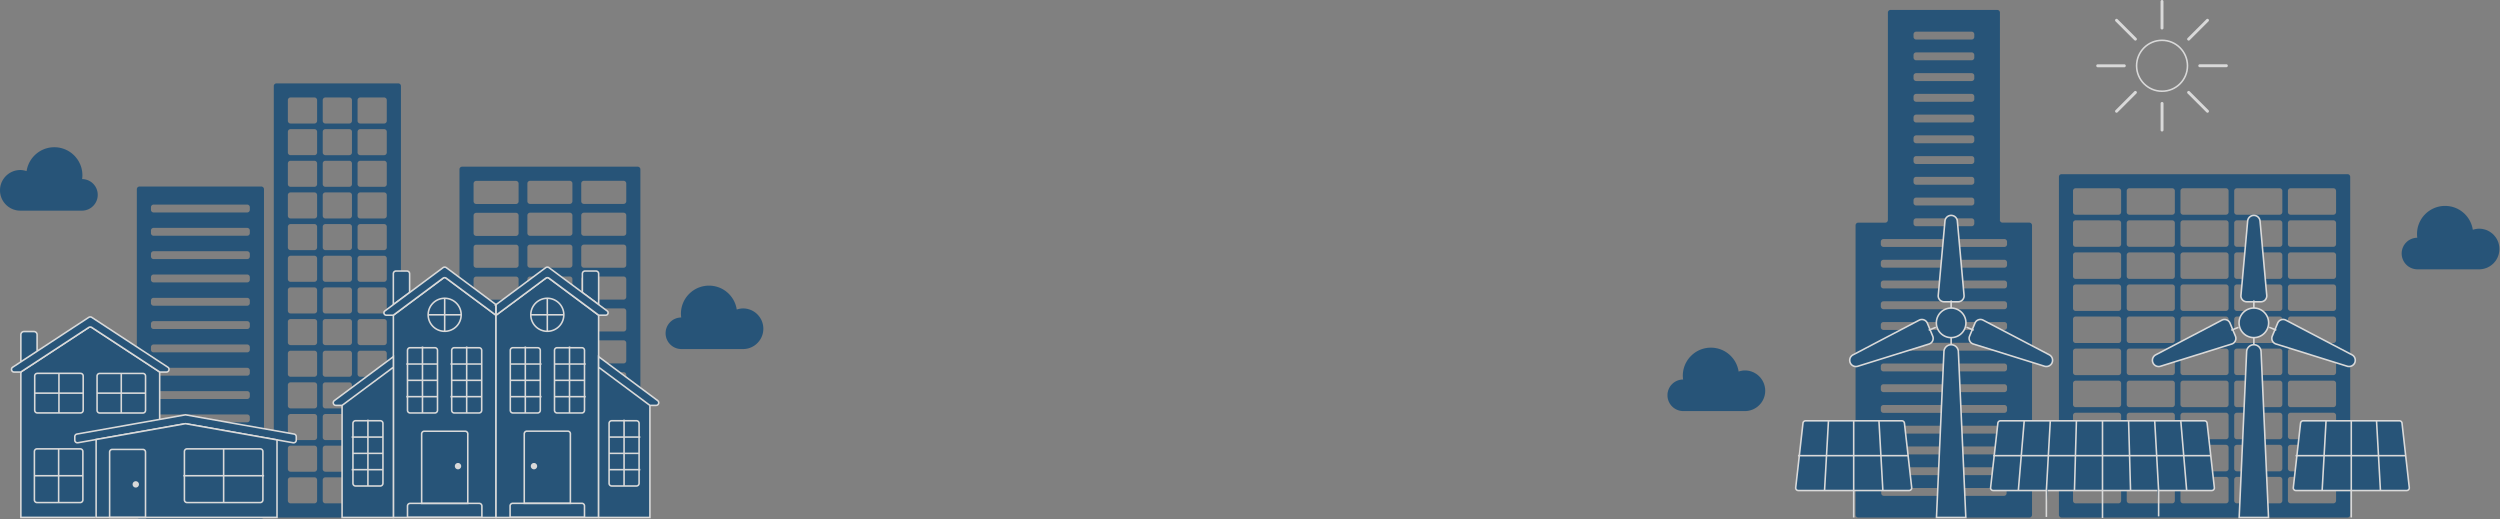 <?xml version="1.0" encoding="UTF-8"?> <svg xmlns="http://www.w3.org/2000/svg" width="1180" height="245" fill="none"><rect width="100%" height="100%" fill="#808080" stroke="none"/><g opacity=".7"><path fill="#014275" d="M64.588 89.306v154.258a1.26 1.26 0 0 0 1.258 1.259h57.498a1.26 1.26 0 0 0 1.259-1.259V89.306a1.26 1.26 0 0 0-1.259-1.26H65.846a1.26 1.26 0 0 0-1.258 1.26M116.66 199.34h-44.15a1.26 1.26 0 0 1-1.26-1.259v-1.203a1.26 1.26 0 0 1 1.26-1.259h44.15a1.26 1.26 0 0 1 1.259 1.259v1.203a1.26 1.26 0 0 1-1.259 1.259m0-11.015h-44.15a1.26 1.26 0 0 1-1.26-1.259v-1.203a1.26 1.26 0 0 1 1.26-1.259h44.15a1.26 1.26 0 0 1 1.259 1.259v1.203a1.26 1.26 0 0 1-1.259 1.259m0-10.996h-44.15a1.26 1.26 0 0 1-1.26-1.259v-1.203a1.26 1.26 0 0 1 1.26-1.259h44.15a1.26 1.26 0 0 1 1.259 1.259v1.203a1.26 1.26 0 0 1-1.259 1.259m0-11.014h-44.15a1.26 1.26 0 0 1-1.26-1.259v-1.203a1.26 1.26 0 0 1 1.26-1.259h44.15a1.26 1.26 0 0 1 1.259 1.259v1.203a1.26 1.26 0 0 1-1.259 1.259m0-11.015h-44.15a1.26 1.26 0 0 1-1.26-1.259v-1.203a1.26 1.26 0 0 1 1.26-1.259h44.15a1.26 1.26 0 0 1 1.259 1.259v1.203a1.26 1.26 0 0 1-1.259 1.259m0-10.996h-44.15a1.26 1.26 0 0 1-1.26-1.259v-1.203a1.26 1.26 0 0 1 1.26-1.259h44.15a1.26 1.26 0 0 1 1.259 1.259v1.203a1.26 1.26 0 0 1-1.259 1.259m0-11.014h-44.15a1.26 1.26 0 0 1-1.26-1.259v-1.203a1.26 1.26 0 0 1 1.26-1.259h44.15a1.26 1.26 0 0 1 1.259 1.259v1.203a1.26 1.26 0 0 1-1.259 1.259m0-10.996h-44.15a1.26 1.26 0 0 1-1.26-1.259v-1.203a1.26 1.26 0 0 1 1.26-1.259h44.15a1.26 1.26 0 0 1 1.259 1.259v1.203a1.26 1.26 0 0 1-1.259 1.259m0-11.015h-44.15a1.26 1.26 0 0 1-1.26-1.259v-1.203a1.26 1.26 0 0 1 1.26-1.259h44.15a1.26 1.26 0 0 1 1.259 1.259v1.203a1.26 1.26 0 0 1-1.259 1.259m0-10.996h-44.15a1.26 1.26 0 0 1-1.26-1.259v-1.203a1.26 1.26 0 0 1 1.26-1.259h44.15a1.26 1.26 0 0 1 1.259 1.26v1.202a1.26 1.26 0 0 1-1.259 1.259M129.231 40.618v202.389a1.26 1.26 0 0 0 1.259 1.259h57.497a1.26 1.26 0 0 0 1.259-1.259V40.618a1.26 1.26 0 0 0-1.259-1.259H130.49a1.26 1.26 0 0 0-1.259 1.26m19.178 196.965h-11.274a1.26 1.26 0 0 1-1.259-1.258v-9.775a1.26 1.26 0 0 1 1.259-1.258h11.274a1.26 1.26 0 0 1 1.259 1.258v9.775a1.26 1.26 0 0 1-1.259 1.258m0-14.939h-11.274a1.26 1.26 0 0 1-1.259-1.258v-9.775a1.26 1.26 0 0 1 1.259-1.258h11.274a1.26 1.26 0 0 1 1.259 1.258v9.775a1.26 1.26 0 0 1-1.259 1.258m0-14.939h-11.274a1.26 1.26 0 0 1-1.259-1.258v-9.775a1.26 1.26 0 0 1 1.259-1.258h11.274a1.26 1.26 0 0 1 1.259 1.258v9.775a1.26 1.26 0 0 1-1.259 1.258m0-14.939h-11.274a1.26 1.26 0 0 1-1.259-1.258v-9.775a1.26 1.26 0 0 1 1.259-1.258h11.274a1.26 1.26 0 0 1 1.259 1.258v9.775a1.26 1.26 0 0 1-1.259 1.258m0-14.939h-11.274a1.26 1.26 0 0 1-1.259-1.258v-9.775a1.26 1.26 0 0 1 1.259-1.258h11.274a1.26 1.26 0 0 1 1.259 1.258v9.775a1.26 1.26 0 0 1-1.259 1.258m0-14.939h-11.274a1.26 1.26 0 0 1-1.259-1.258v-9.775a1.26 1.26 0 0 1 1.259-1.258h11.274a1.26 1.26 0 0 1 1.259 1.258v9.775a1.26 1.26 0 0 1-1.259 1.258m0-14.939h-11.274a1.26 1.26 0 0 1-1.259-1.258v-9.775a1.26 1.26 0 0 1 1.259-1.258h11.274a1.26 1.26 0 0 1 1.259 1.258v9.775a1.26 1.26 0 0 1-1.259 1.258m0-14.939h-11.274a1.26 1.26 0 0 1-1.259-1.258v-9.775a1.26 1.26 0 0 1 1.259-1.258h11.274a1.26 1.26 0 0 1 1.259 1.258v9.775a1.26 1.26 0 0 1-1.259 1.258m0-14.957h-11.274a1.26 1.26 0 0 1-1.259-1.259v-9.774a1.26 1.26 0 0 1 1.259-1.259h11.274a1.26 1.26 0 0 1 1.259 1.259v9.774a1.26 1.26 0 0 1-1.259 1.259m0-14.939h-11.274a1.26 1.26 0 0 1-1.259-1.259v-9.774a1.26 1.26 0 0 1 1.259-1.259h11.274a1.26 1.26 0 0 1 1.259 1.259v9.774a1.26 1.26 0 0 1-1.259 1.259m0-14.94h-11.274a1.26 1.26 0 0 1-1.259-1.258v-9.774a1.26 1.26 0 0 1 1.259-1.259h11.274a1.26 1.26 0 0 1 1.259 1.259v9.774a1.26 1.26 0 0 1-1.259 1.259m0-14.938h-11.274a1.26 1.26 0 0 1-1.259-1.259v-9.774a1.26 1.26 0 0 1 1.259-1.259h11.274a1.26 1.26 0 0 1 1.259 1.259v9.774a1.26 1.26 0 0 1-1.259 1.259m0-14.94h-11.274a1.26 1.26 0 0 1-1.259-1.258v-9.774a1.26 1.26 0 0 1 1.259-1.259h11.274a1.26 1.26 0 0 1 1.259 1.259v9.774a1.26 1.26 0 0 1-1.259 1.259m16.457 179.287h-11.274a1.26 1.26 0 0 1-1.259-1.258v-9.775a1.26 1.26 0 0 1 1.259-1.258h11.274a1.26 1.26 0 0 1 1.259 1.258v9.775a1.26 1.26 0 0 1-1.259 1.258m0-14.939h-11.274a1.26 1.26 0 0 1-1.259-1.258v-9.775a1.26 1.26 0 0 1 1.259-1.258h11.274a1.26 1.26 0 0 1 1.259 1.258v9.775a1.26 1.26 0 0 1-1.259 1.258m0-14.939h-11.274a1.26 1.26 0 0 1-1.259-1.258v-9.775a1.26 1.26 0 0 1 1.259-1.258h11.274a1.26 1.26 0 0 1 1.259 1.258v9.775a1.26 1.26 0 0 1-1.259 1.258m0-14.939h-11.274a1.26 1.26 0 0 1-1.259-1.258v-9.775a1.26 1.26 0 0 1 1.259-1.258h11.274a1.26 1.26 0 0 1 1.259 1.258v9.775a1.26 1.26 0 0 1-1.259 1.258m0-14.939h-11.274a1.26 1.26 0 0 1-1.259-1.258v-9.775a1.26 1.26 0 0 1 1.259-1.258h11.274a1.26 1.26 0 0 1 1.259 1.258v9.775a1.26 1.26 0 0 1-1.259 1.258m0-14.939h-11.274a1.26 1.26 0 0 1-1.259-1.258v-9.775a1.26 1.26 0 0 1 1.259-1.258h11.274a1.26 1.26 0 0 1 1.259 1.258v9.775a1.26 1.26 0 0 1-1.259 1.258m0-14.939h-11.274a1.26 1.26 0 0 1-1.259-1.258v-9.775a1.26 1.26 0 0 1 1.259-1.258h11.274a1.26 1.26 0 0 1 1.259 1.258v9.775a1.26 1.26 0 0 1-1.259 1.258m0-14.939h-11.274a1.26 1.26 0 0 1-1.259-1.258v-9.775a1.26 1.26 0 0 1 1.259-1.258h11.274a1.26 1.26 0 0 1 1.259 1.258v9.775a1.26 1.26 0 0 1-1.259 1.258m0-14.957h-11.274a1.26 1.26 0 0 1-1.259-1.259v-9.774a1.26 1.26 0 0 1 1.259-1.259h11.274a1.26 1.26 0 0 1 1.259 1.259v9.774a1.26 1.26 0 0 1-1.259 1.259m0-14.939h-11.274a1.26 1.26 0 0 1-1.259-1.259v-9.774a1.26 1.26 0 0 1 1.259-1.259h11.274a1.26 1.26 0 0 1 1.259 1.259v9.774a1.26 1.26 0 0 1-1.259 1.259m0-14.94h-11.274a1.26 1.26 0 0 1-1.259-1.258v-9.774a1.26 1.26 0 0 1 1.259-1.259h11.274a1.26 1.26 0 0 1 1.259 1.259v9.774a1.26 1.26 0 0 1-1.259 1.259m0-14.938h-11.274a1.26 1.26 0 0 1-1.259-1.259v-9.774a1.26 1.26 0 0 1 1.259-1.259h11.274a1.26 1.26 0 0 1 1.259 1.259v9.774a1.26 1.26 0 0 1-1.259 1.259m0-14.94h-11.274a1.26 1.26 0 0 1-1.259-1.258v-9.774a1.26 1.26 0 0 1 1.259-1.259h11.274a1.26 1.26 0 0 1 1.259 1.259v9.774a1.26 1.26 0 0 1-1.259 1.259m16.438 179.287h-11.273a1.26 1.26 0 0 1-1.259-1.258v-9.775a1.26 1.26 0 0 1 1.259-1.258h11.273a1.26 1.26 0 0 1 1.259 1.258v9.775a1.26 1.26 0 0 1-1.259 1.258m0-14.939h-11.273a1.26 1.26 0 0 1-1.259-1.258v-9.775a1.26 1.26 0 0 1 1.259-1.258h11.273a1.26 1.26 0 0 1 1.259 1.258v9.775a1.26 1.26 0 0 1-1.259 1.258m0-14.939h-11.273a1.26 1.26 0 0 1-1.259-1.258v-9.775a1.26 1.26 0 0 1 1.259-1.258h11.273a1.26 1.26 0 0 1 1.259 1.258v9.775a1.26 1.26 0 0 1-1.259 1.258m0-14.939h-11.273a1.26 1.26 0 0 1-1.259-1.258v-9.775a1.26 1.26 0 0 1 1.259-1.258h11.273a1.26 1.26 0 0 1 1.259 1.258v9.775a1.26 1.26 0 0 1-1.259 1.258m0-14.939h-11.273a1.26 1.26 0 0 1-1.259-1.258v-9.775a1.26 1.26 0 0 1 1.259-1.258h11.273a1.26 1.26 0 0 1 1.259 1.258v9.775a1.26 1.26 0 0 1-1.259 1.258m0-14.939h-11.273a1.26 1.26 0 0 1-1.259-1.258v-9.775a1.26 1.26 0 0 1 1.259-1.258h11.273a1.26 1.26 0 0 1 1.259 1.258v9.775a1.26 1.26 0 0 1-1.259 1.258m0-14.939h-11.273a1.26 1.26 0 0 1-1.259-1.258v-9.775a1.26 1.26 0 0 1 1.259-1.258h11.273a1.26 1.26 0 0 1 1.259 1.258v9.775a1.26 1.26 0 0 1-1.259 1.258m0-14.939h-11.273a1.26 1.26 0 0 1-1.259-1.258v-9.775a1.26 1.26 0 0 1 1.259-1.258h11.273a1.26 1.26 0 0 1 1.259 1.258v9.775a1.26 1.26 0 0 1-1.259 1.258m0-14.957h-11.273a1.26 1.26 0 0 1-1.259-1.259v-9.774a1.26 1.26 0 0 1 1.259-1.259h11.273a1.26 1.26 0 0 1 1.259 1.259v9.774a1.26 1.26 0 0 1-1.259 1.259m0-14.939h-11.273a1.26 1.26 0 0 1-1.259-1.259v-9.774a1.26 1.26 0 0 1 1.259-1.259h11.273a1.26 1.26 0 0 1 1.259 1.259v9.774a1.26 1.26 0 0 1-1.259 1.259m0-14.94h-11.273a1.26 1.26 0 0 1-1.259-1.258v-9.774a1.26 1.26 0 0 1 1.259-1.259h11.273a1.26 1.26 0 0 1 1.259 1.259v9.774a1.26 1.26 0 0 1-1.259 1.259m0-14.938h-11.273a1.26 1.26 0 0 1-1.259-1.259v-9.774a1.26 1.26 0 0 1 1.259-1.259h11.273a1.26 1.26 0 0 1 1.259 1.259v9.774a1.26 1.26 0 0 1-1.259 1.259m0-14.94h-11.273a1.26 1.26 0 0 1-1.259-1.258v-9.774a1.26 1.26 0 0 1 1.259-1.259h11.273a1.26 1.26 0 0 1 1.259 1.259v9.774a1.26 1.26 0 0 1-1.259 1.259M216.866 79.939v158.09a1.26 1.26 0 0 0 1.258 1.259h82.878a1.26 1.26 0 0 0 1.258-1.259V79.939a1.26 1.26 0 0 0-1.258-1.26h-82.878a1.26 1.26 0 0 0-1.258 1.26m26.656 151.852h-18.733a1.26 1.26 0 0 1-1.259-1.259v-8.386a1.26 1.26 0 0 1 1.259-1.259h18.733a1.26 1.26 0 0 1 1.259 1.259v8.386a1.26 1.26 0 0 1-1.259 1.259m0-15.05h-18.733a1.26 1.26 0 0 1-1.259-1.259v-8.386a1.26 1.26 0 0 1 1.259-1.259h18.733a1.26 1.26 0 0 1 1.259 1.259v8.386a1.26 1.26 0 0 1-1.259 1.259m0-15.051h-18.733a1.26 1.26 0 0 1-1.259-1.258v-8.386a1.26 1.26 0 0 1 1.259-1.259h18.733a1.26 1.26 0 0 1 1.259 1.259v8.386a1.26 1.26 0 0 1-1.259 1.258m0-15.068h-18.733a1.26 1.26 0 0 1-1.259-1.259v-8.386a1.26 1.26 0 0 1 1.259-1.259h18.733a1.26 1.26 0 0 1 1.259 1.259v8.386a1.26 1.26 0 0 1-1.259 1.259m0-15.05h-18.733a1.26 1.26 0 0 1-1.259-1.259v-8.386a1.26 1.26 0 0 1 1.259-1.259h18.733a1.26 1.26 0 0 1 1.259 1.259v8.386a1.26 1.26 0 0 1-1.259 1.259m0-15.05h-18.733a1.26 1.26 0 0 1-1.259-1.259v-8.386a1.26 1.26 0 0 1 1.259-1.259h18.733a1.26 1.26 0 0 1 1.259 1.259v8.386a1.26 1.26 0 0 1-1.259 1.259m0-15.069h-18.733a1.26 1.26 0 0 1-1.259-1.259v-8.386a1.26 1.26 0 0 1 1.259-1.258h18.733a1.26 1.26 0 0 1 1.259 1.258v8.386a1.26 1.26 0 0 1-1.259 1.259m0-15.05h-18.733a1.26 1.26 0 0 1-1.259-1.259v-8.386a1.26 1.26 0 0 1 1.259-1.258h18.733a1.26 1.26 0 0 1 1.259 1.258v8.386a1.26 1.26 0 0 1-1.259 1.259m0-15.05h-18.733a1.26 1.26 0 0 1-1.259-1.259v-8.386a1.26 1.26 0 0 1 1.259-1.258h18.733a1.26 1.26 0 0 1 1.259 1.258v8.386a1.26 1.26 0 0 1-1.259 1.259m0-15.069h-18.733a1.26 1.26 0 0 1-1.259-1.258V86.64a1.26 1.26 0 0 1 1.259-1.259h18.733a1.26 1.26 0 0 1 1.259 1.259v8.386a1.26 1.26 0 0 1-1.259 1.258m25.399 135.47h-18.734a1.26 1.26 0 0 1-1.259-1.259v-8.386a1.26 1.26 0 0 1 1.259-1.259h18.734a1.26 1.26 0 0 1 1.258 1.259v8.386a1.26 1.26 0 0 1-1.258 1.259m0-15.05h-18.734a1.26 1.26 0 0 1-1.259-1.259v-8.386a1.26 1.26 0 0 1 1.259-1.259h18.734a1.26 1.26 0 0 1 1.258 1.259v8.386a1.26 1.26 0 0 1-1.258 1.259m0-15.069h-18.734a1.26 1.26 0 0 1-1.259-1.259v-8.386a1.26 1.26 0 0 1 1.259-1.259h18.734a1.26 1.26 0 0 1 1.258 1.259v8.386a1.26 1.26 0 0 1-1.258 1.259m0-15.05h-18.734a1.26 1.26 0 0 1-1.259-1.259v-8.386a1.26 1.26 0 0 1 1.259-1.259h18.734a1.26 1.26 0 0 1 1.258 1.259v8.386a1.26 1.26 0 0 1-1.258 1.259m0-15.05h-18.734a1.26 1.26 0 0 1-1.259-1.259v-8.386a1.26 1.26 0 0 1 1.259-1.259h18.734a1.26 1.26 0 0 1 1.258 1.259v8.386a1.26 1.26 0 0 1-1.258 1.259m0-15.069h-18.734a1.26 1.26 0 0 1-1.259-1.259v-8.385a1.26 1.26 0 0 1 1.259-1.259h18.734a1.26 1.26 0 0 1 1.258 1.259v8.385a1.26 1.26 0 0 1-1.258 1.259m0-15.05h-18.734a1.26 1.26 0 0 1-1.259-1.259v-8.386a1.26 1.26 0 0 1 1.259-1.258h18.734c.685 0 1.258.555 1.258 1.258v8.386a1.26 1.26 0 0 1-1.258 1.259m0-15.05h-18.734a1.26 1.26 0 0 1-1.259-1.259v-8.386a1.26 1.26 0 0 1 1.259-1.258h18.734c.685 0 1.258.555 1.258 1.258v8.386a1.26 1.26 0 0 1-1.258 1.259m0-15.069h-18.734a1.26 1.26 0 0 1-1.259-1.258v-8.386a1.26 1.26 0 0 1 1.259-1.259h18.734a1.26 1.26 0 0 1 1.258 1.259v8.386c0 .685-.555 1.258-1.258 1.258m0-15.05h-18.734a1.26 1.26 0 0 1-1.259-1.258v-8.386a1.26 1.26 0 0 1 1.259-1.26h18.734a1.26 1.26 0 0 1 1.258 1.26v8.386a1.26 1.26 0 0 1-1.258 1.258m25.416 135.507h-18.734a1.26 1.26 0 0 1-1.258-1.259v-8.386a1.26 1.26 0 0 1 1.258-1.259h18.734a1.26 1.26 0 0 1 1.259 1.259v8.386a1.26 1.26 0 0 1-1.259 1.259m0-15.05h-18.734a1.26 1.26 0 0 1-1.258-1.259v-8.386a1.26 1.26 0 0 1 1.258-1.259h18.734a1.26 1.26 0 0 1 1.259 1.259v8.386a1.26 1.26 0 0 1-1.259 1.259m0-15.069h-18.734a1.26 1.26 0 0 1-1.258-1.259v-8.386a1.26 1.26 0 0 1 1.258-1.259h18.734a1.26 1.26 0 0 1 1.259 1.259v8.386a1.26 1.26 0 0 1-1.259 1.259m0-15.05h-18.734a1.26 1.26 0 0 1-1.258-1.259v-8.386a1.26 1.26 0 0 1 1.258-1.259h18.734a1.26 1.26 0 0 1 1.259 1.259v8.386a1.26 1.26 0 0 1-1.259 1.259m0-15.05h-18.734a1.26 1.26 0 0 1-1.258-1.259v-8.386a1.26 1.26 0 0 1 1.258-1.259h18.734a1.26 1.26 0 0 1 1.259 1.259v8.386a1.26 1.26 0 0 1-1.259 1.259m0-15.069h-18.734a1.26 1.26 0 0 1-1.258-1.259v-8.385a1.26 1.26 0 0 1 1.258-1.259h18.734a1.26 1.26 0 0 1 1.259 1.259v8.385a1.26 1.26 0 0 1-1.259 1.259m0-15.05h-18.734a1.26 1.26 0 0 1-1.258-1.259v-8.386a1.26 1.26 0 0 1 1.258-1.258h18.734a1.26 1.26 0 0 1 1.259 1.258v8.386a1.26 1.26 0 0 1-1.259 1.259m0-15.05h-18.734a1.26 1.26 0 0 1-1.258-1.259v-8.386c0-.685.555-1.258 1.258-1.258h18.734a1.26 1.26 0 0 1 1.259 1.258v8.386a1.26 1.26 0 0 1-1.259 1.259m0-15.069h-18.734a1.26 1.26 0 0 1-1.258-1.258v-8.386a1.26 1.26 0 0 1 1.258-1.259h18.734a1.26 1.26 0 0 1 1.259 1.259v8.386a1.26 1.26 0 0 1-1.259 1.258m0-15.05h-18.734a1.26 1.26 0 0 1-1.258-1.258v-8.386a1.26 1.26 0 0 1 1.258-1.26h18.734a1.26 1.26 0 0 1 1.259 1.26v8.386a1.26 1.26 0 0 1-1.259 1.258"></path><path fill="#014275" stroke="#fff" stroke-miterlimit="10" stroke-width=".75" d="m209.887 130.758-24.214 18.03v95.466h48.446v-95.466z"></path><path stroke="#fff" stroke-miterlimit="10" stroke-width=".75" d="M192.337 244.164v-5.313a1.26 1.26 0 0 1 1.259-1.259h32.599a1.26 1.26 0 0 1 1.259 1.259v5.313h-35.117Z"></path><path stroke="#fff" stroke-miterlimit="10" stroke-width=".75" d="M220.79 204.798v32.821h-21.77v-32.821a1.26 1.26 0 0 1 1.259-1.259h19.271a1.26 1.26 0 0 1 1.259 1.259z"></path><path fill="#fff" d="M216.181 221.522a1.499 1.499 0 1 0 0-2.998 1.499 1.499 0 0 0 0 2.998"></path><path fill="#014275" stroke="#fff" stroke-miterlimit="10" stroke-width=".75" d="M193.337 138.056v-8.868a1.26 1.26 0 0 0-1.259-1.258h-5.165a1.26 1.26 0 0 0-1.258 1.258v14.569l7.664-5.701z"></path><path stroke="#fff" stroke-miterlimit="10" stroke-width=".75" d="M209.887 156.376a7.793 7.793 0 0 0 7.793-7.793 7.793 7.793 0 1 0-7.793 7.793Z"></path><path fill="#014275" stroke="#fff" stroke-miterlimit="10" stroke-width=".75" d="m185.673 168.336-27.879 20.752c-.962.722-.462 2.258.741 2.258h2.925l24.213-18.03zM185.673 244.255v-70.919l-24.213 18.012v52.907z"></path><path stroke="#fff" stroke-miterlimit="10" stroke-width=".75" d="M206.499 193.662v-28.286a1.26 1.26 0 0 0-1.259-1.259h-11.644a1.26 1.26 0 0 0-1.259 1.259v28.286a1.26 1.26 0 0 0 1.259 1.259h11.644a1.26 1.26 0 0 0 1.259-1.259ZM191.949 179.523h14.642M199.409 163.539v31.581M191.727 171.82h14.809M191.727 187.227h14.809M180.749 228.131v-28.286a1.26 1.26 0 0 0-1.259-1.259h-11.644c-.695 0-1.258.564-1.258 1.259v28.286c0 .695.563 1.259 1.258 1.259h11.644a1.26 1.26 0 0 0 1.259-1.259ZM166.199 213.992h14.624M173.659 198.039v31.581M165.977 206.289h14.809M165.977 221.695h14.809M227.362 193.662v-28.286a1.26 1.26 0 0 0-1.259-1.259h-11.644a1.26 1.26 0 0 0-1.259 1.259v28.286a1.26 1.26 0 0 0 1.259 1.259h11.644a1.26 1.26 0 0 0 1.259-1.259ZM212.811 179.523h14.643M220.272 163.539v31.581M212.589 171.82h14.81M212.589 187.227h14.81M209.887 140.805v15.568M202.112 148.586h15.568"></path><path fill="#014275" stroke="#fff" stroke-miterlimit="10" stroke-width=".75" d="M234.118 143.788c-7.941-5.905-20.214-15.05-23.435-17.438a1.33 1.33 0 0 0-1.592 0l-27.416 20.4c-.87.648-.408 2.017.666 2.017h3.314l23.417-17.438a1.335 1.335 0 0 1 1.592 0l23.417 17.438v-4.979zM258.332 130.758l24.213 18.03v95.466h-48.427v-95.466z"></path><path stroke="#fff" stroke-miterlimit="10" stroke-width=".75" d="M240.764 244.133v-5.313a1.26 1.26 0 0 1 1.259-1.259h32.599a1.26 1.26 0 0 1 1.259 1.259v5.313h-35.117Z"></path><path stroke="#fff" stroke-miterlimit="10" stroke-width=".75" d="M269.217 204.767v32.821h-21.77v-32.821a1.26 1.26 0 0 1 1.259-1.259h19.271a1.26 1.26 0 0 1 1.258 1.259z"></path><path fill="#fff" d="M252.038 221.522a1.499 1.499 0 1 0 0-2.998 1.499 1.499 0 0 0 0 2.998"></path><path fill="#014275" stroke="#fff" stroke-miterlimit="10" stroke-width=".75" d="M274.881 138.056v-8.868a1.26 1.26 0 0 1 1.259-1.258h5.165a1.26 1.26 0 0 1 1.259 1.258v14.569l-7.664-5.701z"></path><path stroke="#fff" stroke-miterlimit="10" stroke-width=".75" d="M258.332 156.376a7.793 7.793 0 0 0 7.793-7.793 7.793 7.793 0 1 0-15.587 0 7.794 7.794 0 0 0 7.794 7.793Z"></path><path fill="#014275" stroke="#fff" stroke-miterlimit="10" stroke-width=".75" d="m282.545 168.336 27.879 20.752c.963.722.463 2.258-.74 2.258h-2.925l-24.214-18.03zM282.545 244.255v-70.919l24.214 18.012v52.907z"></path><path stroke="#fff" stroke-miterlimit="10" stroke-width=".75" d="M275.881 193.662v-28.286a1.26 1.26 0 0 0-1.259-1.259h-11.644c-.695 0-1.258.564-1.258 1.259v28.286c0 .695.563 1.259 1.258 1.259h11.644a1.26 1.26 0 0 0 1.259-1.259ZM276.27 179.523h-14.624M268.81 163.539v31.581M276.492 171.82h-14.809M276.492 187.227h-14.809M301.649 228.131v-28.286c0-.695-.563-1.259-1.258-1.259h-11.644c-.696 0-1.259.564-1.259 1.259v28.286c0 .695.563 1.259 1.259 1.259h11.644c.695 0 1.258-.564 1.258-1.259ZM302.038 213.992h-14.643M294.559 198.039v31.581M302.242 206.289h-14.81M302.242 221.695h-14.81M255.018 193.662v-28.286c0-.695-.563-1.259-1.258-1.259h-11.644c-.696 0-1.259.564-1.259 1.259v28.286c0 .695.563 1.259 1.259 1.259h11.644c.695 0 1.258-.564 1.258-1.259ZM255.407 179.523h-14.624M247.947 163.539v31.581M255.629 171.82H240.82M255.629 187.227H240.82M258.332 140.805v15.568M266.107 148.586h-15.569"></path><path fill="#014275" stroke="#fff" stroke-miterlimit="10" stroke-width=".75" d="M234.118 143.788c7.942-5.905 20.215-15.05 23.436-17.438a1.33 1.33 0 0 1 1.592 0l27.416 20.4c.87.648.408 2.017-.666 2.017h-3.314l-23.417-17.438a1.335 1.335 0 0 0-1.592 0l-23.417 17.438v-4.979z"></path><path fill="#014275" d="M38.764 84.524c.074-.574.13-1.166.13-1.777 0-7.312-5.943-13.255-13.255-13.255-6.646 0-12.125 4.887-13.088 11.274-.944-.296-1.925-.519-2.962-.519-5.294 0-9.589 4.295-9.589 9.59 0 5.294 4.295 9.589 9.59 9.589H38.67c4.11 0 7.46-3.332 7.46-7.46a7.42 7.42 0 0 0-7.386-7.442zM321.531 149.852a14 14 0 0 1-.129-1.777c0-7.312 5.942-13.255 13.254-13.255 6.646 0 12.125 4.887 13.088 11.274.944-.296 1.925-.518 2.962-.518 5.294 0 9.589 4.294 9.589 9.589 0 5.294-4.295 9.589-9.589 9.589h-29.082a7.46 7.46 0 0 1-7.461-7.46 7.42 7.42 0 0 1 7.387-7.442zM971.813 83.47v159.534a1.26 1.26 0 0 0 1.258 1.259h134.969c.69 0 1.26-.555 1.26-1.259V83.47c0-.685-.56-1.26-1.26-1.26H973.071a1.26 1.26 0 0 0-1.258 1.26m28.1 154.11h-20.196a1.26 1.26 0 0 1-1.259-1.259v-9.977a1.26 1.26 0 0 1 1.259-1.259h20.196c.687 0 1.257.555 1.257 1.259v9.977c0 .685-.55 1.259-1.257 1.259m0-15.124h-20.196a1.26 1.26 0 0 1-1.259-1.259v-9.977a1.26 1.26 0 0 1 1.259-1.259h20.196c.687 0 1.257.555 1.257 1.259v9.977c0 .685-.55 1.259-1.257 1.259m0-15.142h-20.196a1.26 1.26 0 0 1-1.259-1.259v-9.978a1.26 1.26 0 0 1 1.259-1.259h20.196c.687 0 1.257.555 1.257 1.259v9.978c0 .685-.55 1.259-1.257 1.259m0-15.143h-20.196a1.26 1.26 0 0 1-1.259-1.259v-9.978a1.26 1.26 0 0 1 1.259-1.259h20.196c.687 0 1.257.556 1.257 1.259v9.978c0 .685-.55 1.259-1.257 1.259m0-15.124h-20.196a1.26 1.26 0 0 1-1.259-1.259v-9.978a1.26 1.26 0 0 1 1.259-1.259h20.196c.687 0 1.257.556 1.257 1.259v9.978c0 .685-.55 1.259-1.257 1.259m0-15.143h-20.196a1.26 1.26 0 0 1-1.259-1.259v-9.978a1.26 1.26 0 0 1 1.259-1.258h20.196c.687 0 1.257.555 1.257 1.258v9.978c0 .685-.55 1.259-1.257 1.259m0-15.142h-20.196a1.26 1.26 0 0 1-1.259-1.259v-9.978a1.26 1.26 0 0 1 1.259-1.259h20.196c.687 0 1.257.555 1.257 1.259v9.978c0 .685-.55 1.259-1.257 1.259m0-15.125h-20.196a1.26 1.26 0 0 1-1.259-1.258v-9.978a1.26 1.26 0 0 1 1.259-1.259h20.196c.687 0 1.257.555 1.257 1.259v9.978c0 .685-.55 1.258-1.257 1.258m0-15.142h-20.196a1.26 1.26 0 0 1-1.259-1.259v-9.978a1.26 1.26 0 0 1 1.259-1.259h20.196c.687 0 1.257.556 1.257 1.259v9.978c0 .685-.55 1.259-1.257 1.259m0-15.143h-20.196a1.26 1.26 0 0 1-1.259-1.259v-9.978a1.26 1.26 0 0 1 1.259-1.258h20.196c.687 0 1.257.555 1.257 1.258v9.978c0 .685-.55 1.259-1.257 1.259m25.357 136.228h-20.19c-.69 0-1.26-.555-1.26-1.259v-9.977c0-.685.55-1.259 1.26-1.259h20.19c.69 0 1.26.555 1.26 1.259v9.977c0 .685-.55 1.259-1.26 1.259m0-15.124h-20.19c-.69 0-1.26-.555-1.26-1.259v-9.977c0-.685.55-1.259 1.26-1.259h20.19c.69 0 1.26.555 1.26 1.259v9.977c0 .685-.55 1.259-1.26 1.259m0-15.142h-20.19c-.69 0-1.26-.556-1.26-1.259v-9.978c0-.685.55-1.259 1.26-1.259h20.19c.69 0 1.26.555 1.26 1.259v9.978c0 .685-.55 1.259-1.26 1.259m0-15.143h-20.19c-.69 0-1.26-.555-1.26-1.259v-9.978c0-.685.55-1.259 1.26-1.259h20.19c.69 0 1.26.556 1.26 1.259v9.978c0 .685-.55 1.259-1.26 1.259m0-15.124h-20.19c-.69 0-1.26-.556-1.26-1.259v-9.978c0-.685.55-1.259 1.26-1.259h20.19c.69 0 1.26.556 1.26 1.259v9.978c0 .685-.55 1.259-1.26 1.259m0-15.143h-20.19c-.69 0-1.26-.555-1.26-1.259v-9.978c0-.684.55-1.258 1.26-1.258h20.19c.69 0 1.26.555 1.26 1.258v9.978c0 .685-.55 1.259-1.26 1.259m0-15.142h-20.19c-.69 0-1.26-.556-1.26-1.259v-9.978c0-.685.55-1.259 1.26-1.259h20.19c.69 0 1.26.555 1.26 1.259v9.978c0 .685-.55 1.259-1.26 1.259m0-15.125h-20.19c-.69 0-1.26-.555-1.26-1.258v-9.978c0-.685.55-1.259 1.26-1.259h20.19c.69 0 1.26.555 1.26 1.259v9.978c0 .685-.55 1.258-1.26 1.258m0-15.142h-20.19c-.69 0-1.26-.556-1.26-1.259v-9.978c0-.685.55-1.259 1.26-1.259h20.19c.69 0 1.26.556 1.26 1.259v9.978c0 .685-.55 1.259-1.26 1.259m0-15.143h-20.19c-.69 0-1.26-.555-1.26-1.259v-9.978c0-.684.55-1.258 1.26-1.258h20.19c.69 0 1.26.555 1.26 1.258v9.978c0 .685-.55 1.259-1.26 1.259m25.37 136.228h-20.2c-.69 0-1.26-.555-1.26-1.259v-9.977c0-.685.56-1.259 1.26-1.259h20.2c.68 0 1.25.555 1.25 1.259v9.977c0 .685-.55 1.259-1.25 1.259m0-15.124h-20.2c-.69 0-1.26-.555-1.26-1.259v-9.977c0-.685.56-1.259 1.26-1.259h20.2c.68 0 1.25.555 1.25 1.259v9.977c0 .685-.55 1.259-1.25 1.259m0-15.142h-20.2c-.69 0-1.26-.556-1.26-1.259v-9.978c0-.685.56-1.259 1.26-1.259h20.2c.68 0 1.25.555 1.25 1.259v9.978c0 .685-.55 1.259-1.25 1.259m0-15.143h-20.2c-.69 0-1.26-.555-1.26-1.259v-9.978c0-.685.56-1.259 1.26-1.259h20.2c.68 0 1.25.556 1.25 1.259v9.978c0 .685-.55 1.259-1.25 1.259m0-15.124h-20.2c-.69 0-1.26-.556-1.26-1.259v-9.978c0-.685.56-1.259 1.26-1.259h20.2c.68 0 1.25.556 1.25 1.259v9.978c0 .685-.55 1.259-1.25 1.259m0-15.143h-20.2c-.69 0-1.26-.555-1.26-1.259v-9.978c0-.684.56-1.258 1.26-1.258h20.2c.68 0 1.25.555 1.25 1.258v9.978c0 .685-.55 1.259-1.25 1.259m0-15.142h-20.2c-.69 0-1.26-.556-1.26-1.259v-9.978c0-.685.56-1.259 1.26-1.259h20.2c.68 0 1.25.555 1.25 1.259v9.978c0 .685-.55 1.259-1.25 1.259m0-15.125h-20.2c-.69 0-1.26-.555-1.26-1.258v-9.978c0-.685.56-1.259 1.26-1.259h20.2c.68 0 1.25.555 1.25 1.259v9.978c0 .685-.55 1.258-1.25 1.258m0-15.142h-20.2c-.69 0-1.26-.556-1.26-1.259v-9.978c0-.685.56-1.259 1.26-1.259h20.2c.68 0 1.25.556 1.25 1.259v9.978c0 .685-.55 1.259-1.25 1.259m0-15.143h-20.2c-.69 0-1.26-.555-1.26-1.259v-9.978c0-.684.56-1.258 1.26-1.258h20.2c.68 0 1.25.555 1.25 1.258v9.978c0 .685-.55 1.259-1.25 1.259M1076 237.58h-20.2c-.68 0-1.26-.555-1.26-1.259v-9.977c0-.685.56-1.259 1.26-1.259h20.2c.68 0 1.26.555 1.26 1.259v9.977c0 .685-.56 1.259-1.26 1.259m0-15.124h-20.2c-.68 0-1.26-.555-1.26-1.259v-9.977c0-.685.56-1.259 1.26-1.259h20.2c.68 0 1.26.555 1.26 1.259v9.977c0 .685-.56 1.259-1.26 1.259m0-15.142h-20.2c-.68 0-1.26-.556-1.26-1.259v-9.978c0-.685.56-1.259 1.26-1.259h20.2c.68 0 1.26.555 1.26 1.259v9.978c0 .685-.56 1.259-1.26 1.259m0-15.143h-20.2c-.68 0-1.26-.555-1.26-1.259v-9.978c0-.685.56-1.259 1.26-1.259h20.2c.68 0 1.26.556 1.26 1.259v9.978c0 .685-.56 1.259-1.26 1.259m0-15.124h-20.2c-.68 0-1.26-.556-1.26-1.259v-9.978c0-.685.56-1.259 1.26-1.259h20.2c.68 0 1.26.556 1.26 1.259v9.978c0 .685-.56 1.259-1.26 1.259m0-15.143h-20.2c-.68 0-1.26-.555-1.26-1.259v-9.978c0-.684.56-1.258 1.26-1.258h20.2c.68 0 1.26.555 1.26 1.258v9.978c0 .685-.56 1.259-1.26 1.259m0-15.142h-20.2c-.68 0-1.26-.556-1.26-1.259v-9.978c0-.685.56-1.259 1.26-1.259h20.2c.68 0 1.26.555 1.26 1.259v9.978c0 .685-.56 1.259-1.26 1.259m0-15.125h-20.2c-.68 0-1.26-.555-1.26-1.258v-9.978c0-.685.56-1.259 1.26-1.259h20.2c.68 0 1.26.555 1.26 1.259v9.978c0 .685-.56 1.258-1.26 1.258m0-15.142h-20.2c-.68 0-1.26-.556-1.26-1.259v-9.978c0-.685.56-1.259 1.26-1.259h20.2c.68 0 1.26.556 1.26 1.259v9.978c0 .685-.56 1.259-1.26 1.259m0-15.143h-20.2c-.68 0-1.26-.555-1.26-1.259v-9.978c0-.684.56-1.258 1.26-1.258h20.2c.68 0 1.26.555 1.26 1.258v9.978c0 .685-.56 1.259-1.26 1.259m25.36 136.228h-20.2c-.68 0-1.26-.555-1.26-1.259v-9.977c0-.685.56-1.259 1.26-1.259h20.2c.68 0 1.26.555 1.26 1.259v9.977c0 .685-.56 1.259-1.26 1.259m0-15.124h-20.2c-.68 0-1.26-.555-1.26-1.259v-9.977c0-.685.56-1.259 1.26-1.259h20.2c.68 0 1.26.555 1.26 1.259v9.977c0 .685-.56 1.259-1.26 1.259m0-15.142h-20.2c-.68 0-1.26-.556-1.26-1.259v-9.978c0-.685.56-1.259 1.26-1.259h20.2c.68 0 1.26.555 1.26 1.259v9.978c0 .685-.56 1.259-1.26 1.259m0-15.143h-20.2c-.68 0-1.26-.555-1.26-1.259v-9.978c0-.685.56-1.259 1.26-1.259h20.2c.68 0 1.26.556 1.26 1.259v9.978c0 .685-.56 1.259-1.26 1.259m0-15.124h-20.2c-.68 0-1.26-.556-1.26-1.259v-9.978c0-.685.56-1.259 1.26-1.259h20.2c.68 0 1.26.556 1.26 1.259v9.978c0 .685-.56 1.259-1.26 1.259m0-15.143h-20.2c-.68 0-1.26-.555-1.26-1.259v-9.978c0-.684.56-1.258 1.26-1.258h20.2c.68 0 1.26.555 1.26 1.258v9.978c0 .685-.56 1.259-1.26 1.259m0-15.142h-20.2c-.68 0-1.26-.556-1.26-1.259v-9.978c0-.685.56-1.259 1.26-1.259h20.2c.68 0 1.26.555 1.26 1.259v9.978c0 .685-.56 1.259-1.26 1.259m0-15.125h-20.2c-.68 0-1.26-.555-1.26-1.258v-9.978c0-.685.56-1.259 1.26-1.259h20.2c.68 0 1.26.555 1.26 1.259v9.978c0 .685-.56 1.258-1.26 1.258m0-15.142h-20.2c-.68 0-1.26-.556-1.26-1.259v-9.978c0-.685.56-1.259 1.26-1.259h20.2c.68 0 1.26.556 1.26 1.259v9.978c0 .685-.56 1.259-1.26 1.259m0-15.143h-20.2c-.68 0-1.26-.555-1.26-1.259v-9.978c0-.684.56-1.258 1.26-1.258h20.2c.68 0 1.26.555 1.26 1.258v9.978c0 .685-.56 1.259-1.26 1.259M943.971 103.837V5.947a1.26 1.26 0 0 0-1.259-1.26h-50.37a1.26 1.26 0 0 0-1.259 1.26v97.89a1.26 1.26 0 0 1-1.259 1.258h-12.736a1.26 1.26 0 0 0-1.259 1.259v136.654a1.26 1.26 0 0 0 1.259 1.259h80.767a1.26 1.26 0 0 0 1.258-1.259V106.336a1.26 1.26 0 0 0-1.258-1.259h-12.662a1.26 1.26 0 0 1-1.259-1.259zm-39.523-88.894h26.157a1.26 1.26 0 0 1 1.259 1.259v1.203a1.26 1.26 0 0 1-1.259 1.259h-26.157a1.26 1.26 0 0 1-1.259-1.259v-1.203a1.26 1.26 0 0 1 1.259-1.259m0 9.793h26.157a1.26 1.26 0 0 1 1.259 1.259v1.203a1.26 1.26 0 0 1-1.259 1.259h-26.157a1.26 1.26 0 0 1-1.259-1.26v-1.202a1.26 1.26 0 0 1 1.259-1.26m0 9.793h26.157a1.26 1.26 0 0 1 1.259 1.258v1.204a1.26 1.26 0 0 1-1.259 1.258h-26.157a1.26 1.26 0 0 1-1.259-1.258v-1.204a1.26 1.26 0 0 1 1.259-1.258m0 9.792h26.157a1.26 1.26 0 0 1 1.259 1.259v1.203a1.26 1.26 0 0 1-1.259 1.26h-26.157a1.26 1.26 0 0 1-1.259-1.26V45.58a1.26 1.26 0 0 1 1.259-1.259m0 9.774h26.157a1.26 1.26 0 0 1 1.259 1.26v1.203a1.26 1.26 0 0 1-1.259 1.258h-26.157a1.26 1.26 0 0 1-1.259-1.259v-1.203a1.26 1.26 0 0 1 1.259-1.259m0 9.793h26.157a1.26 1.26 0 0 1 1.259 1.259v1.203a1.26 1.26 0 0 1-1.259 1.259h-26.157a1.26 1.26 0 0 1-1.259-1.259v-1.203a1.26 1.26 0 0 1 1.259-1.259m0 9.793h26.157a1.26 1.26 0 0 1 1.259 1.259v1.203a1.26 1.26 0 0 1-1.259 1.259h-26.157a1.26 1.26 0 0 1-1.259-1.259V74.94a1.26 1.26 0 0 1 1.259-1.26m0 9.793h26.157a1.26 1.26 0 0 1 1.259 1.258v1.204a1.26 1.26 0 0 1-1.259 1.258h-26.157a1.26 1.26 0 0 1-1.259-1.258v-1.204a1.26 1.26 0 0 1 1.259-1.258m0 9.792h26.157a1.26 1.26 0 0 1 1.259 1.26v1.202a1.26 1.26 0 0 1-1.259 1.26h-26.157a1.26 1.26 0 0 1-1.259-1.26v-1.203a1.26 1.26 0 0 1 1.259-1.259m0 9.793h26.157a1.26 1.26 0 0 1 1.259 1.259v1.203a1.26 1.26 0 0 1-1.259 1.259h-26.157a1.26 1.26 0 0 1-1.259-1.259v-1.203a1.26 1.26 0 0 1 1.259-1.259m41.411 130.989h-56.664a1.26 1.26 0 0 1-1.259-1.258v-1.204a1.26 1.26 0 0 1 1.259-1.258h56.664a1.26 1.26 0 0 1 1.259 1.258v1.204a1.26 1.26 0 0 1-1.259 1.258m.204-9.792h-57.054a1.26 1.26 0 0 1-1.258-1.259v-1.203a1.26 1.26 0 0 1 1.258-1.259h57.054a1.26 1.26 0 0 1 1.258 1.259v1.203a1.26 1.26 0 0 1-1.258 1.259m0-9.793h-57.054a1.26 1.26 0 0 1-1.258-1.259v-1.203a1.26 1.26 0 0 1 1.258-1.259h57.054a1.26 1.26 0 0 1 1.258 1.259v1.203a1.26 1.26 0 0 1-1.258 1.259m0-9.793h-57.054a1.26 1.26 0 0 1-1.258-1.259v-1.203a1.26 1.26 0 0 1 1.258-1.259h57.054a1.26 1.26 0 0 1 1.258 1.259v1.203a1.26 1.26 0 0 1-1.258 1.259m0-9.792h-57.054a1.26 1.26 0 0 1-1.258-1.259v-1.204a1.26 1.26 0 0 1 1.258-1.258h57.054c.685 0 1.258.555 1.258 1.258v1.204a1.26 1.26 0 0 1-1.258 1.259m0-9.793h-57.054a1.26 1.26 0 0 1-1.258-1.259v-1.203a1.26 1.26 0 0 1 1.258-1.259h57.054a1.26 1.26 0 0 1 1.258 1.259v1.203a1.26 1.26 0 0 1-1.258 1.259m0-9.774h-57.054a1.26 1.26 0 0 1-1.258-1.259v-1.204a1.26 1.26 0 0 1 1.258-1.258h57.054c.685 0 1.258.555 1.258 1.258v1.204a1.26 1.26 0 0 1-1.258 1.259m0-9.793h-57.054a1.26 1.26 0 0 1-1.258-1.259v-1.203a1.26 1.26 0 0 1 1.258-1.259h57.054a1.26 1.26 0 0 1 1.258 1.259v1.203a1.26 1.26 0 0 1-1.258 1.259m0-9.793h-57.054a1.26 1.26 0 0 1-1.258-1.259v-1.203a1.26 1.26 0 0 1 1.258-1.259h57.054a1.26 1.26 0 0 1 1.258 1.259v1.203a1.26 1.26 0 0 1-1.258 1.259m0-9.793h-57.054a1.26 1.26 0 0 1-1.258-1.258v-1.204c0-.685.555-1.258 1.258-1.258h57.054c.685 0 1.258.555 1.258 1.258v1.204c0 .685-.555 1.258-1.258 1.258m0-9.792h-57.054a1.26 1.26 0 0 1-1.258-1.259v-1.203a1.26 1.26 0 0 1 1.258-1.259h57.054a1.26 1.26 0 0 1 1.258 1.259v1.203a1.26 1.26 0 0 1-1.258 1.259m0-9.793h-57.054a1.26 1.26 0 0 1-1.258-1.259v-1.203a1.26 1.26 0 0 1 1.258-1.259h57.054a1.26 1.26 0 0 1 1.258 1.259v1.203a1.26 1.26 0 0 1-1.258 1.259m0-9.793h-57.054a1.26 1.26 0 0 1-1.258-1.259v-1.203a1.26 1.26 0 0 1 1.258-1.259h57.054a1.26 1.26 0 0 1 1.258 1.259v1.203a1.26 1.26 0 0 1-1.258 1.259M794.414 179.125a14 14 0 0 1-.129-1.777c0-7.312 5.942-13.254 13.254-13.254 6.646 0 12.125 4.887 13.088 11.273.944-.296 1.925-.518 2.962-.518 5.294 0 9.589 4.295 9.589 9.589s-4.295 9.589-9.589 9.589h-29.082a7.46 7.46 0 0 1-7.46-7.46 7.42 7.42 0 0 1 7.386-7.442zM1140.95 112.219c-.07-.574-.12-1.166-.12-1.777 0-7.312 5.94-13.254 13.25-13.254 6.65 0 12.12 4.887 13.09 11.273.94-.296 1.92-.518 2.96-.518 5.29 0 9.59 4.295 9.59 9.589s-4.3 9.589-9.59 9.589h-29.08a7.46 7.46 0 0 1-7.46-7.46 7.414 7.414 0 0 1 7.38-7.442z"></path><path fill="#fff" d="M1020.48 13.923c.37 0 .68-.297.68-.667V.668c0-.259-.14-.518-.4-.61a.7.7 0 0 0-.98.629v12.57c0 .37.31.666.68.666zM1008.37 18.976l.04-.037a.67.67 0 0 0 0-.944l-8.904-8.904a.68.68 0 0 0-.981 0 .68.68 0 0 0 0 .981l8.905 8.904c.26.26.68.26.94 0M1003.36 31.044c0-.37-.3-.685-.67-.685h-12.588c-.259 0-.518.148-.611.408-.203.5.167.98.63.98h12.569c.37 0 .67-.314.67-.684zM1032.57 18.976c.26.26.68.26.94 0l8.91-8.904a.695.695 0 0 0 0-.98.68.68 0 0 0-.98 0l-8.91 8.903a.67.67 0 0 0 .04.981M1050.86 30.347h-12.59c-.37 0-.67.314-.67.685 0 .37.3.684.67.684h12.57c.48 0 .83-.48.63-.98a.66.66 0 0 0-.61-.408zM1032.57 43.116l-.04.037a.67.67 0 0 0 0 .944l8.91 8.904c.27.278.7.278.98 0a.695.695 0 0 0 0-.98l-8.91-8.905a.666.666 0 0 0-.94 0M1008.37 43.116a.666.666 0 0 0-.94 0l-8.905 8.904a.68.68 0 0 0 0 .981.68.68 0 0 0 .981 0l8.904-8.904a.67.67 0 0 0 0-.944zM1020.48 48.148c-.37 0-.68.297-.68.667v12.588c0 .259.14.518.4.61a.7.7 0 0 0 .98-.629v-12.57c0-.37-.31-.666-.68-.666z"></path><path stroke="#fff" stroke-miterlimit="10" stroke-width=".75" d="M1020.48 43.06c6.64 0 12.01-5.38 12.01-12.015s-5.37-12.014-12.01-12.014-12.01 5.38-12.01 12.014c0 6.636 5.37 12.014 12.01 12.014Z"></path><path fill="#014275" stroke="#fff" stroke-miterlimit="10" stroke-width=".75" d="M897.654 198.617h-45.409c-.629 0-1.166.481-1.24 1.111l-3.425 30.415c-.093.74.5 1.388 1.24 1.388h52.259c.74 0 1.333-.648 1.24-1.388l-3.424-30.415a1.26 1.26 0 0 0-1.241-1.111Z"></path><path stroke="#fff" stroke-miterlimit="10" stroke-width=".75" d="m861.186 231.518 1.851-32.932M874.94 244.236v-45.65M888.713 231.518l-1.851-32.932M848.635 215.07h52.092"></path><path fill="#014275" stroke="#fff" stroke-miterlimit="10" stroke-width=".75" d="M1132.51 198.617h-45.41c-.63 0-1.16.481-1.24 1.111l-3.42 30.415c-.09.74.5 1.388 1.24 1.388h52.26c.74 0 1.33-.648 1.24-1.388l-3.43-30.415a1.254 1.254 0 0 0-1.24-1.111Z"></path><path stroke="#fff" stroke-miterlimit="10" stroke-width=".75" d="m1096.05 231.518 1.85-32.932M1109.8 244.236v-45.65M1123.57 231.518l-1.85-32.932M1135.59 215.07h-52.1"></path><path fill="#014275" stroke="#fff" stroke-miterlimit="10" stroke-width=".75" d="m876.884 172.874 33.618-10.496a2.78 2.78 0 0 0 1.74-3.721l-2.536-6.127a2.79 2.79 0 0 0-3.869-1.407l-31.193 16.346c-1.351.703-1.925 2.314-1.351 3.721s2.129 2.129 3.591 1.684Z"></path><path stroke="#fff" stroke-miterlimit="10" stroke-width=".75" d="m913.704 154.476-3.369 1.389"></path><path fill="#014275" stroke="#fff" stroke-miterlimit="10" stroke-width=".75" d="M917.629 142.446h6.627a2.793 2.793 0 0 0 2.777-3.036l-3.166-35.062a2.94 2.94 0 0 0-2.925-2.684 2.94 2.94 0 0 0-2.925 2.684l-3.165 35.062a2.78 2.78 0 0 0 2.777 3.036Z"></path><path stroke="#fff" stroke-miterlimit="10" stroke-width=".75" d="M920.942 145.414v-3.609M920.942 159.352v3.369"></path><path fill="#014275" stroke="#fff" stroke-miterlimit="10" stroke-width=".75" d="M920.942 159.356a6.979 6.979 0 1 0 0-13.958 6.979 6.979 0 0 0 0 13.958ZM965 172.859l-33.617-10.496a2.78 2.78 0 0 1-1.74-3.721l2.536-6.128a2.79 2.79 0 0 1 3.869-1.406l31.192 16.345a2.934 2.934 0 0 1 1.352 3.721c-.574 1.407-2.129 2.129-3.592 1.685Z"></path><path stroke="#fff" stroke-miterlimit="10" stroke-width=".75" d="m928.18 154.461 3.388 1.388"></path><path fill="#014275" stroke="#fff" stroke-miterlimit="10" stroke-width=".75" d="m927.866 244.237-3.518-78.268a3.404 3.404 0 0 0-3.406-3.258c-1.814 0-3.332 1.444-3.406 3.258l-3.517 78.268zM1019.76 172.874l33.62-10.496c1.55-.481 2.36-2.203 1.74-3.721l-2.54-6.127c-.63-1.518-2.43-2.166-3.87-1.407l-31.19 16.346a2.927 2.927 0 0 0-1.35 3.721c.57 1.407 2.13 2.129 3.59 1.684Z"></path><path stroke="#fff" stroke-miterlimit="10" stroke-width=".75" d="m1056.58 154.476-3.39 1.389"></path><path fill="#014275" stroke="#fff" stroke-miterlimit="10" stroke-width=".75" d="M1060.5 142.446h6.63a2.8 2.8 0 0 0 2.78-3.036l-3.17-35.062a2.94 2.94 0 0 0-2.92-2.684c-1.52 0-2.8 1.166-2.93 2.684l-3.16 35.062a2.774 2.774 0 0 0 2.77 3.036Z"></path><path stroke="#fff" stroke-miterlimit="10" stroke-width=".75" d="M1063.82 145.414v-3.609M1063.82 159.352v3.369"></path><path fill="#014275" stroke="#fff" stroke-miterlimit="10" stroke-width=".75" d="M1063.82 159.356c3.85 0 6.97-3.124 6.97-6.979s-3.12-6.979-6.97-6.979a6.977 6.977 0 0 0-6.98 6.979 6.976 6.976 0 0 0 6.98 6.979ZM1107.87 172.859l-33.61-10.496a2.776 2.776 0 0 1-1.74-3.721l2.53-6.128c.63-1.517 2.43-2.165 3.87-1.406l31.19 16.345c1.36.704 1.93 2.314 1.36 3.721-.58 1.407-2.13 2.129-3.6 1.685Z"></path><path stroke="#fff" stroke-miterlimit="10" stroke-width=".75" d="m1071.05 154.461 3.37 1.388"></path><path fill="#014275" stroke="#fff" stroke-miterlimit="10" stroke-width=".75" d="m1070.74 244.237-3.52-78.268c-.07-1.833-1.59-3.258-3.4-3.258-1.82 0-3.34 1.444-3.41 3.258l-3.52 78.268zM939.565 230.143l3.425-30.415a1.26 1.26 0 0 1 1.24-1.111h96.28c.63 0 1.17.481 1.24 1.111l3.42 30.415c.1.74-.5 1.388-1.24 1.388H940.805c-.74 0-1.333-.648-1.24-1.388Z"></path><path stroke="#fff" stroke-miterlimit="10" stroke-width=".75" d="m955.43 198.617-2.777 32.914"></path><path fill="#014275" d="m967.74 198.617-1.851 32.914v12.459"></path><path stroke="#fff" stroke-miterlimit="10" stroke-width=".75" d="m967.74 198.617-1.851 32.914v12.459M980.069 198.617l-.926 32.914"></path><path fill="#014275" d="M992.379 198.617v45.891"></path><path stroke="#fff" stroke-miterlimit="10" stroke-width=".75" d="M992.379 198.617v45.891M1004.69 198.617l.93 32.914"></path><path fill="#014275" d="m1017.02 198.617 1.85 32.914v12.199"></path><path stroke="#fff" stroke-miterlimit="10" stroke-width=".75" d="m1017.02 198.617 1.85 32.914v12.199M1029.33 198.617l2.78 32.914M1043.51 215.07H940.805"></path><path fill="#014275" d="M75.362 199.995V175.56l-32.766-21.474L9.848 175.56v68.641H45.04"></path><path stroke="#fff" stroke-miterlimit="10" stroke-width=".75" d="M75.362 199.995V175.56l-32.766-21.474L9.848 175.56v68.641H45.04"></path><path stroke="#fff" stroke-miterlimit="10" stroke-width=".75" d="M37.857 211.867H17.494a1.26 1.26 0 0 0-1.26 1.259v22.825a1.26 1.26 0 0 0 1.26 1.259h20.363a1.26 1.26 0 0 0 1.258-1.259v-22.825a1.26 1.26 0 0 0-1.258-1.259ZM27.675 211.586v25.953M16.253 224.555h22.825M38.005 176.226H17.642a1.26 1.26 0 0 0-1.259 1.259v16.161a1.26 1.26 0 0 0 1.259 1.259h20.363a1.26 1.26 0 0 0 1.259-1.259v-16.161a1.26 1.26 0 0 0-1.26-1.259ZM27.823 176.008v19.122M16.402 185.555h22.825M67.438 176.258H47.075c-.695 0-1.258.563-1.258 1.258v16.161a1.26 1.26 0 0 0 1.258 1.259h20.363a1.26 1.26 0 0 0 1.26-1.259v-16.161c0-.695-.564-1.258-1.26-1.258ZM57.239 176.008v19.122M45.835 185.555H68.66"></path><path fill="#014275" stroke="#fff" stroke-miterlimit="10" stroke-width=".75" d="M41.874 154.566a1.31 1.31 0 0 1 1.462 0l32.026 20.992v.056h3.165c1.24 0 1.722-1.611.685-2.296l-35.876-23.51a1.315 1.315 0 0 0-1.462 0l-35.876 23.51c-1.037.685-.556 2.296.685 2.296h3.165v-.056zM17.512 165.748v-7.756c0-.833-.666-1.5-1.5-1.5h-4.664c-.833 0-1.5.667-1.5 1.5v12.773zM138.339 208.977l-50.556-8.959a2 2 0 0 0-.463 0l-50.556 8.959a1.257 1.257 0 0 1-1.462-1.24v-1.629c0-.611.444-1.129 1.037-1.24l51-9.034a2 2 0 0 1 .462 0l51 9.034a1.27 1.27 0 0 1 1.037 1.24v1.629c0 .778-.703 1.37-1.462 1.24z"></path><path fill="#014275" stroke="#fff" stroke-miterlimit="10" stroke-width=".75" d="M130.749 244.209V207.63l-42.985-7.608a2 2 0 0 0-.462 0l-41.93 7.423v36.764z"></path><path stroke="#fff" stroke-miterlimit="10" stroke-width=".75" d="M52.98 212.133h14.44a1.26 1.26 0 0 1 1.259 1.259v30.859H51.74v-30.859a1.26 1.26 0 0 1 1.26-1.259zM122.826 211.867H88.301a1.26 1.26 0 0 0-1.259 1.259v22.825a1.26 1.26 0 0 0 1.26 1.259h34.524c.695 0 1.258-.564 1.258-1.259v-22.825c0-.695-.563-1.259-1.258-1.259ZM105.554 211.57v25.954M86.469 224.555h38.189"></path><path fill="#fff" d="M64.088 230.132a1.5 1.5 0 1 0-.001-3 1.5 1.5 0 0 0 0 3"></path></g></svg> 